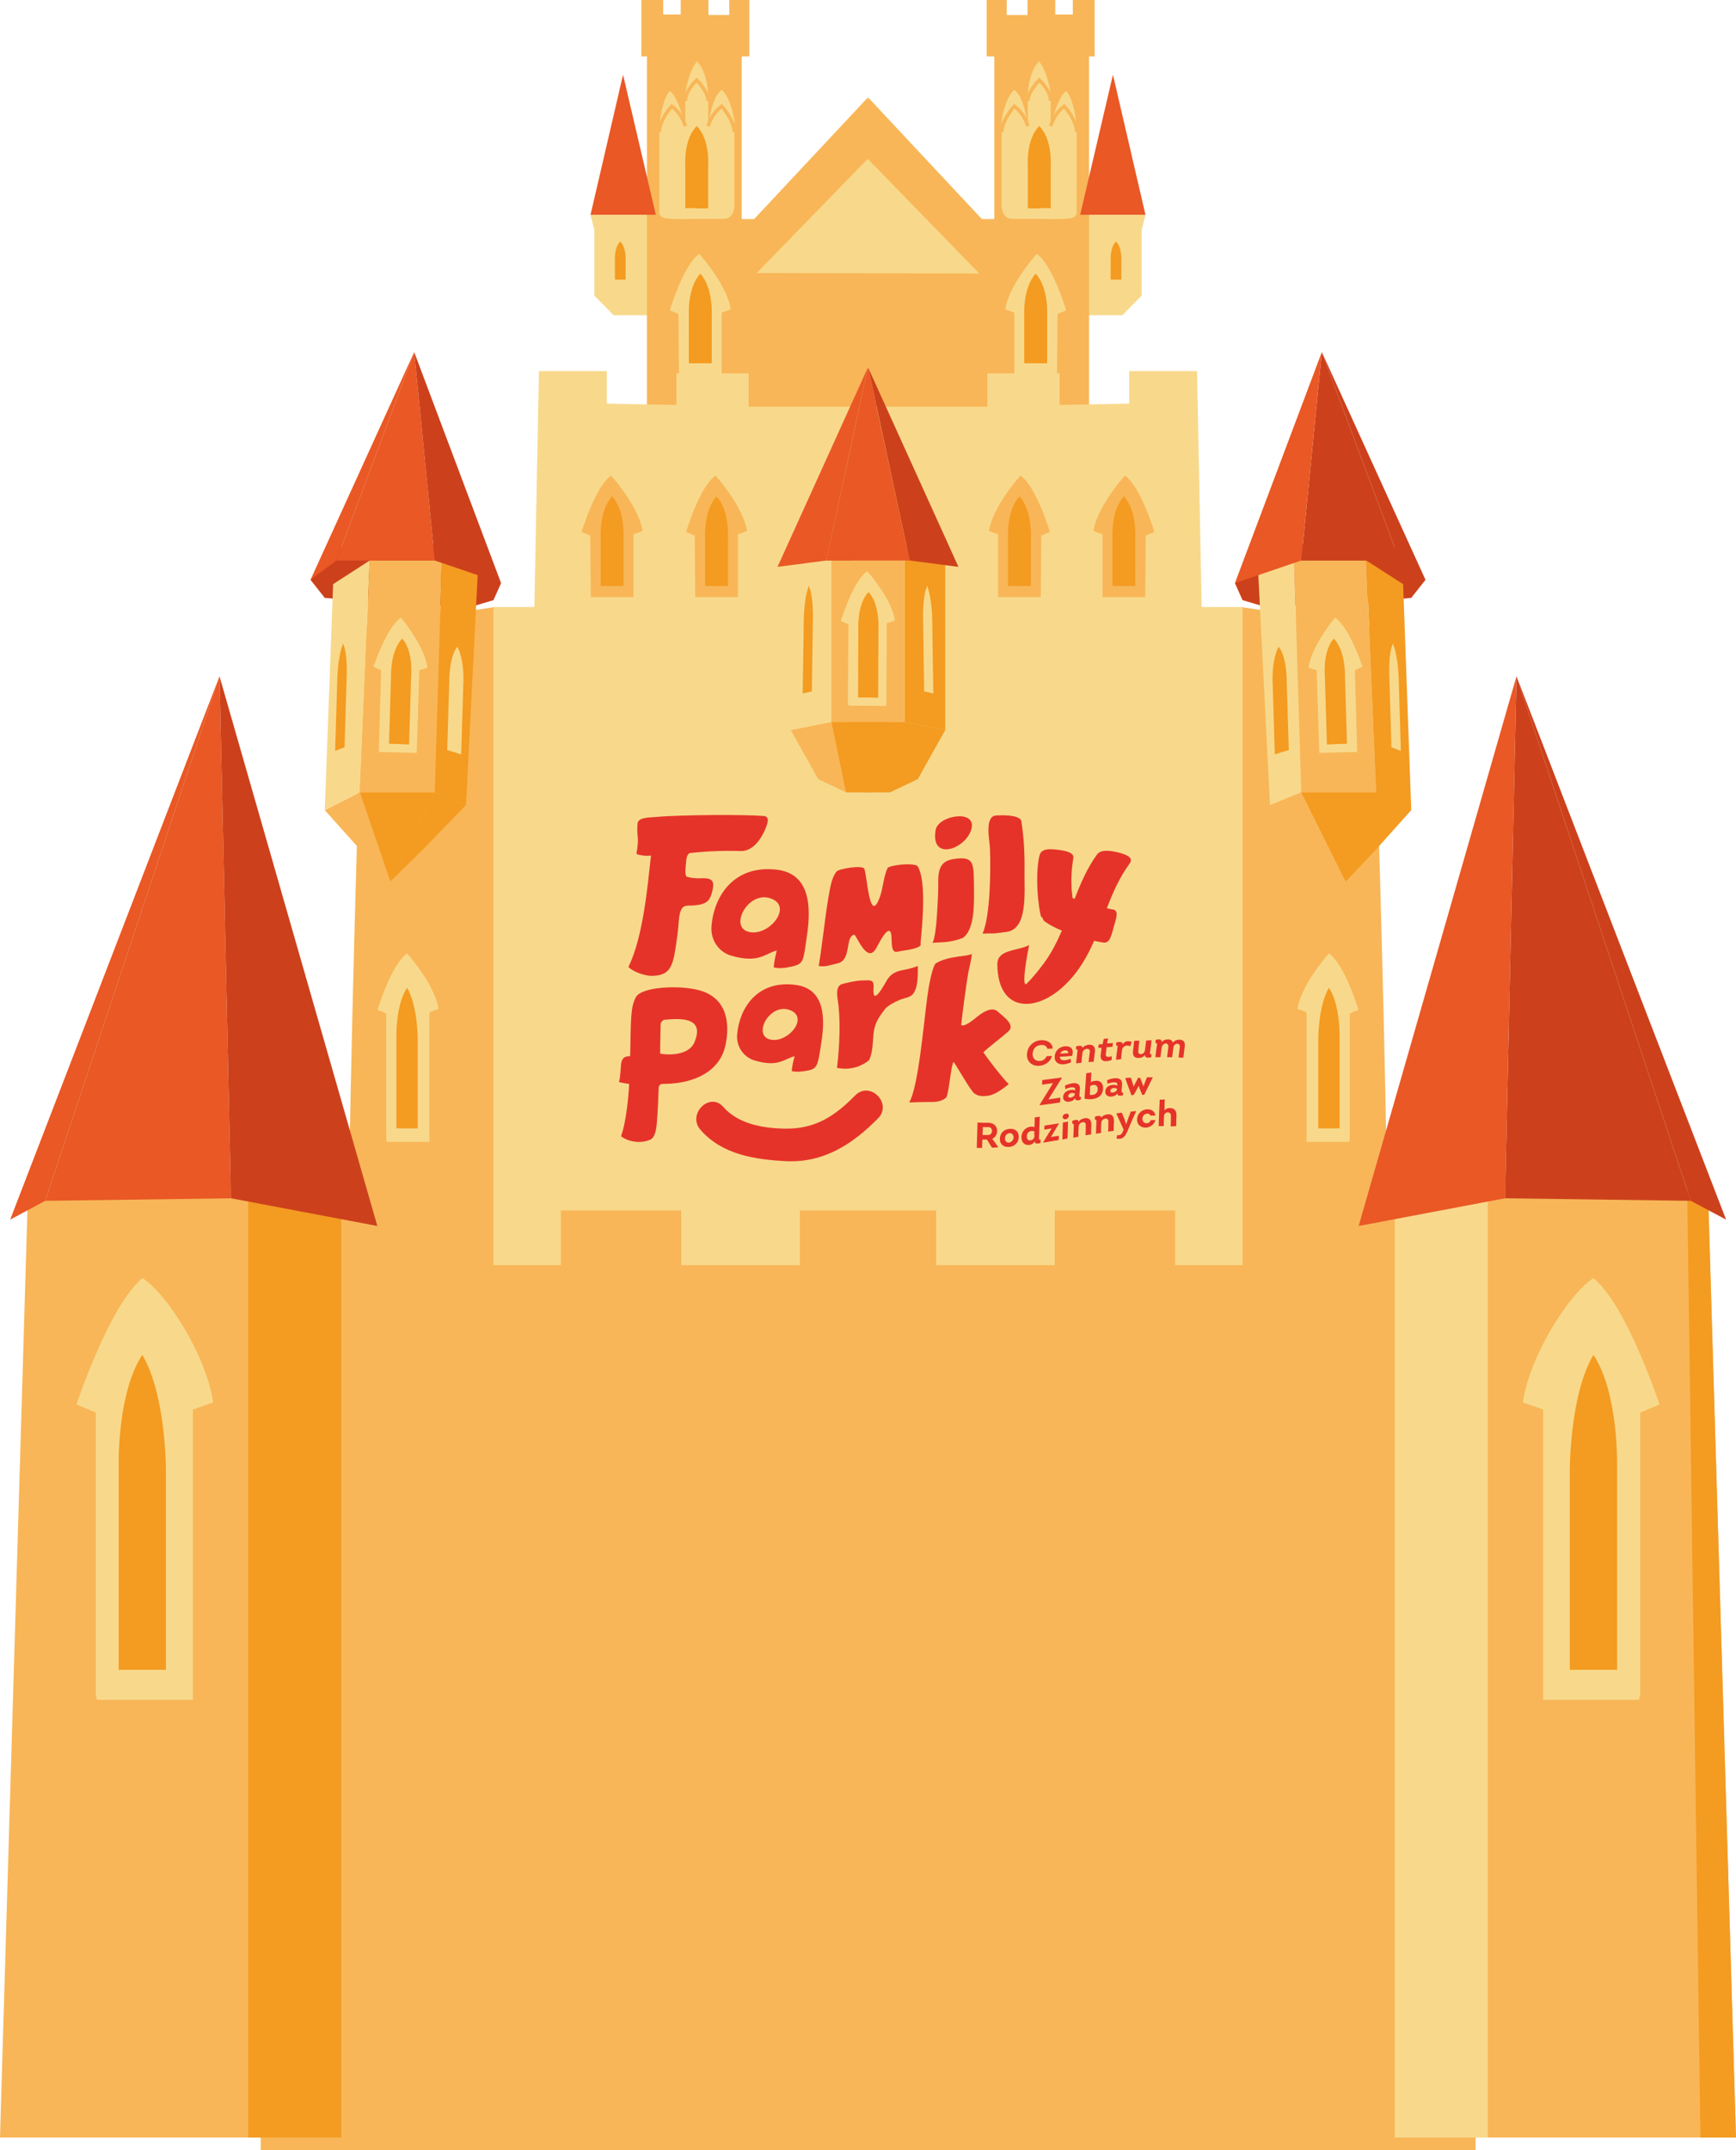 <svg xmlns="http://www.w3.org/2000/svg" id="Warstwa_1" x="0" y="0" viewBox="0 0 683.2 845.9" xml:space="preserve"><path fill="#f8b658" d="M294.9 88.2l46.6-49.8 4.1 138h-54.5z"></path><path fill="#f8b658" d="M388.3 88.2l-46.6-49.8-32.8 136.7 83.2 1.3z"></path><path fill="#f8d98b" d="M489 238.8H341.7L337.4 518l160.5-.1-2.7-270.7z"></path><path fill="#f8b658" d="M683.2 840.9l-10.9-368.5-123.4-12.3v380.8zM0 840.9l10.9-368.5 123.4-12.3v380.8z"></path><path fill="#f8b658" d="M102.6 564.5h478.1V846H102.6z"></path><path fill="#f8d98b" d="M256.8 124h-15.3l-7.6-7.7V90.4l-1.5-5.9h25.7z"></path><path fill="#f8b658" d="M254.6 163V20h37.3v66.2h5.9v83.2z"></path><path fill="#f8d98b" d="M210.2 243.3l1.9-97.3h26.7v12.8l27.4.5v-12.4h28.4V160h46.9v89.7z"></path><path fill="#f8d98b" d="M194.2 238.8h147.3v279.1H185.3l2.7-270.7zM274.2 86.1h10.9s3.9.1 3.9-5.6V47.3s-1.5-9.4-5-11.9c-4 2.6-5.3 14.2-5.3 14.2V37.2s-.3-9.4-4.5-13c-3.8 5.1-4.5 13-4.5 13v12.3s-2.7-11.4-6.1-13.7c-2.7 2.8-4.3 12.3-4.1 14.9v32.4s-.7 2.5 3.4 2.9c4.2.4 11.3.1 11.3.1z"></path><path d="M137.9 486.3c-2-4 3-168.9 3-168.9v-70.6l53.3-7.9v282l-56.3-34.6z" fill="#f8b658"></path><path fill="#cc411c" d="M122.2 228.1l5.6 7.1 21.7 2 35.6 1.6 9.1-2.7 3-6.7-38.5-22.2-28.6 9.5z"></path><path fill="#e95825" d="M4 479.8l13.8-7.4L86.4 266z"></path><path d="M37.7 666.4V555.7l-7.6-3.2s13-39.2 26-49.7c9.3 5.9 25 30.1 27.8 48.9l-8 2.8v114.2H38.1l-.4-2.3z" fill="#f8d98b"></path><path d="M65.4 656.9H46.7v-80.6S46.1 548 56 533c9.3 15.6 9.3 45.1 9.3 45.1v78.8z" fill="#f49b21"></path><path fill="#f8b658" d="M124.4 476.2h47.4v21.5h48.9v-21.5h47.4v21.5h46.7v-21.5h26.8l11.8 111.1h-232V476.2z"></path><path fill="#f49b21" d="M166.8 333.8l16.6-17.1-12.3-5-17.5 35.1z"></path><path fill="#f49b21" d="M141.6 311.7l12 35.1 17.5-35.1z"></path><path fill="#f8b658" d="M141.6 334.1l12 12.7-12-35.1-13.8 7z"></path><path fill="#f8d98b" d="M131.1 229.8l-3.3 88.9 13.8-7 3.9-91.2z"></path><path fill="#f8b658" d="M171.1 311.7l2.8-91.2h-28.4l-3.9 91.2z"></path><path fill="#f49b21" d="M183.4 316.7l4.6-90.6-14.1-5.6-2.8 91.2z"></path><path fill="#e95825" d="M122.2 228.1l10.2-7.6 30.6-82z"></path><path fill="#e95825" d="M171.1 220.5l-8.1-82-30.6 82z"></path><path fill="#cc411c" d="M197.2 229.4L163 138.5l8.1 82z"></path><path fill="#f8b658" d="M311.2 287.2l16-3.2 5.7 27.7-10.9-5.2z"></path><path fill="#f49b21" d="M348 284l-4.7 27.7h-10.4l-5.7-27.7z"></path><path fill="#f8d98b" d="M311.2 287.2v-66.7l16-5.2V284z"></path><path fill="#f8b658" d="M327.2 215.3h20.7V284h-20.7z"></path><path fill="#e95825" d="M306 223l19.2-2.5 16.3-75.8z"></path><path fill="#f8b658" d="M252.4 0v22.2h42.5V0H287v5.9h-8.2V0h-10.9v5.7H261V0z"></path><path fill="#e95825" d="M245.2 29.4l-12.8 55.1h25.7z"></path><path d="M152 448.1v-49.4l-3.4-1.4s5.3-17.9 11.6-22.2c2.7 3 11.1 13.4 12.4 21.8l-3.6 1.3v51h-16.8l-.2-1.1z" fill="#f8d98b"></path><path d="M164.3 443.9H156v-36s-.3-12.6 4.2-19.3c4.2 7 4.2 20.1 4.2 20.1v35.2z" fill="#f49b21"></path><path d="M149.1 294.8l.9-31.1-3-1.4s5.1-15.7 10.8-19.3c2.3 2.8 9.5 12.2 10.4 19.7l-3.2 1-1 32.5-14.9-.4v-1z" fill="#f8d98b"></path><path d="M232.3 210.7l-3.4-1.4s5.3-17.9 11.6-22.2c2.7 3 11.1 13.4 12.4 21.8l-3.6 1.3v24.7h-16.8l-.2-24.2zM273.4 210.7l-3.4-1.4s5.3-17.9 11.6-22.2c2.7 3 11.1 13.4 12.4 21.8l-3.6 1.3v24.7h-16.8l-.2-24.2z" fill="#f8b658"></path><path d="M267 123.5l-3.4-1.4s5.3-17.9 11.6-22.2c2.7 3 11.1 13.4 12.4 21.8L284 123v24.7h-16.8l-.2-24.2z" fill="#f8d98b"></path><path d="M157.1 292.7l-4-.1.8-26.8s-.3-9.8 4.4-14.6c4.5 5.1 3.5 14.9 3.5 14.9l-.8 26.8-3.9-.2zM240.9 230.5h-4.5v-18.6s-.7-11.1 4.5-16.6c5.2 5.5 4.5 16.6 4.5 16.6v18.6h-4.5zM282 230.5h-4.5v-18.6s-.7-11.1 4.5-16.6c5.2 5.5 4.5 16.6 4.5 16.6v18.6H282zM275.6 142.9h-4.5v-18.6s-.7-11.1 4.5-16.6c5.2 5.5 4.5 16.6 4.5 16.6v18.6h-4.5zM274.2 81.9h-4.5v-17s-.7-10.2 4.5-15.3c5.2 5.1 4.5 15.3 4.5 15.3V82h-4.5zM244 110h-2v-7.9s-.3-4.7 2.1-7.1c2.4 2.4 2.1 7.1 2.1 7.1v7.9H244z" fill="#f49b21"></path><path d="M178.8 295.9l-2.8-.8.8-26.8s-.1-10 3.2-13.9c3.1 5.9 2.3 15.6 2.3 15.6l-.8 26.8-2.7-.9z" fill="#f8d98b"></path><path d="M133.7 294.7l1.9-.7.8-26.8s.6-9.9-1.4-14c-2.3 5.7-2.3 15.4-2.3 15.4l-.8 26.8 1.8-.7zM319.5 272l.4-27.5s.4-9.9-1.6-14c-2.2 5.8-2 15.5-2 15.5l-.4 26.8 3.6-.8z" fill="#f49b21"></path><path d="M289 51.9c-.4-5.3-5-10.1-5-10.1s-3.9 2.7-5.3 7.8M259.4 51.9c.4-5.3 5-10.1 5-10.1s3.9 2.7 5.3 7.8M278.7 39.7c0-3.7-4.5-8.2-4.5-8.2s-4.5 4.1-4.5 8.2" fill="none" stroke="#f8b658" stroke-width="1.4" stroke-miterlimit="10"></path><path fill="#e95825" d="M325.2 220.5l16.4-75.8 16.3 75.8z"></path><path fill="#f8d98b" d="M426.4 124h15.3l7.6-7.7V90.4l1.5-5.9h-25.7z"></path><path fill="#f8b658" d="M428.6 163V20h-37.3v66.2h-5.9v83.2z"></path><path fill="#f8d98b" d="M473 243.3l-1.9-97.3h-26.7v12.8l-27.4.5v-12.4h-28.4V160h-46.9v89.7zM409 86.1h-10.9s-3.9.1-3.9-5.6V47.3s1.5-9.4 5-11.9c4 2.6 5.3 14.2 5.3 14.2V37.2s.3-9.4 4.5-13c3.8 5.1 4.5 13 4.5 13v12.3s2.7-11.4 6.1-13.7c2.7 2.8 4.3 12.3 4.1 14.9v32.4s.7 2.5-3.4 2.9c-4.2.4-11.3.1-11.3.1z"></path><path d="M545.3 486.3c2-4-3-168.9-3-168.9v-70.6l-53.3-7.9v282l56.3-34.6z" fill="#f8b658"></path><path fill="#cc411c" d="M561 228.1l-5.6 7.1-21.7 2-35.5 1.6-9.2-2.7-3-6.7 38.5-22.2 28.6 9.5z"></path><path d="M645.5 666.4V555.7l7.6-3.2s-13-39.2-26-49.7c-9.3 5.9-25 30.1-27.8 48.9l8 2.8v114.2H645l.5-2.3z" fill="#f8d98b"></path><path d="M617.8 656.9h18.6v-80.6s.6-28.3-9.3-43.3c-9.3 15.6-9.3 45.1-9.3 45.1v78.8z" fill="#f49b21"></path><path fill="#f8b658" d="M558.8 476.2h-47.4v21.5h-48.9v-21.5h-47.4v21.5h-46.7v-21.5h-26.8v115.5h220.2V476.2zM516.4 333.8l-16.6-17.1 12.3-5 17.5 35.1z"></path><path fill="#f49b21" d="M541.6 311.7l-12 35.1-17.5-35.1zM541.6 334.1l-12 12.7 12-35.1 13.8 7zM552.2 229.8l3.2 88.9-13.8-7-3.9-91.2z"></path><path fill="#f8b658" d="M512.1 311.7l-2.8-91.2h28.4l3.9 91.2z"></path><path fill="#f8d98b" d="M499.8 316.7l-4.6-90.6 14.1-5.6 2.8 91.2z"></path><path fill="#cc411c" d="M561 228.1l-10.2-7.6-30.6-82z"></path><path fill="#cc411c" d="M512.1 220.5l8.1-82 30.6 82z"></path><path fill="#e95825" d="M486 229.4l34.2-90.9-8.1 82z"></path><path fill="#f49b21" d="M372 287.2l-16-3.2-5.7 27.7 10.9-5.2zM335.2 284l4.7 27.7h10.4L356 284z"></path><path fill="#f49b21" d="M372 287.2v-66.7l-16-5.2V284z"></path><path fill="#f8b658" d="M335.2 215.3h20.7V284h-20.7z"></path><path fill="#cc411c" d="M377.2 223l-19.2-2.5-16.3-75.8z"></path><path fill="#f8b658" d="M430.8 0v22.2h-42.5V0h7.9v5.9h8.2V0h10.9v5.7h6.9V0z"></path><path fill="#e95825" d="M438 29.4l12.8 55.1h-25.7z"></path><path d="M531.2 448.1v-49.4l3.4-1.4s-5.3-17.9-11.6-22.2c-2.7 3-11.1 13.4-12.4 21.8l3.6 1.3v51H531l.2-1.1z" fill="#f8d98b"></path><path d="M518.9 443.9h8.3v-36s.3-12.6-4.2-19.3c-4.2 7-4.2 20.1-4.2 20.1v35.2z" fill="#f49b21"></path><path d="M534.1 294.8l-.9-31.1 3-1.4s-5.1-15.7-10.8-19.3c-2.3 2.8-9.5 12.2-10.4 19.7l3.2 1 1 32.5 14.9-.4v-1z" fill="#f8d98b"></path><path d="M450.9 210.7l3.4-1.4s-5.3-17.9-11.6-22.2c-2.7 3-11.1 13.4-12.4 21.8l3.6 1.3v24.7h16.8l.2-24.2zM409.8 210.7l3.4-1.4s-5.3-17.9-11.6-22.2c-2.7 3-11.1 13.4-12.4 21.8l3.6 1.3v24.7h16.8l.2-24.2z" fill="#f8b658"></path><path d="M416.2 123.5l3.4-1.4s-5.3-17.9-11.6-22.2c-2.7 3-11.1 13.4-12.4 21.8l3.6 1.3v24.7H416l.2-24.2z" fill="#f8d98b"></path><path d="M526.1 292.7l4-.1-.8-26.8s.3-9.8-4.4-14.6c-4.5 5.1-3.5 14.9-3.5 14.9l.8 26.8 3.9-.2zM442.3 230.5h4.5v-18.6s.7-11.1-4.5-16.6c-5.2 5.5-4.5 16.6-4.5 16.6v18.6h4.5zM401.2 230.5h4.5v-18.6s.7-11.1-4.5-16.6c-5.2 5.5-4.5 16.6-4.5 16.6v18.6h4.5zM407.6 142.9h4.5v-18.6s.7-11.1-4.5-16.6c-5.2 5.5-4.5 16.6-4.5 16.6v18.6h4.5zM409 81.9h4.5v-17s.7-10.2-4.5-15.3c-5.2 5.1-4.5 15.3-4.5 15.3V82h4.5zM439.2 110h2.1v-7.9s.3-4.7-2.1-7.1c-2.4 2.4-2.1 7.1-2.1 7.1v7.9h2.1zM504.4 295.9l2.8-.8-.8-26.8s.1-10-3.2-13.9c-3.1 5.9-2.3 15.6-2.3 15.6l.8 26.8 2.7-.9z" fill="#f49b21"></path><path d="M549.5 294.7l-1.9-.7-.8-26.8s-.6-9.9 1.4-14c2.3 5.7 2.3 15.4 2.3 15.4l.8 26.8-1.8-.7zM363.7 272l-.4-27.5s-.4-9.9 1.6-14c2.2 5.8 2 15.5 2 15.5l.4 26.8-3.6-.8z" fill="#f8d98b"></path><path d="M394.2 51.9c.4-5.3 5-10.1 5-10.1s3.9 2.7 5.3 7.8M423.8 51.9c-.4-5.3-5-10.1-5-10.1s-3.9 2.7-5.3 7.8M404.5 39.7c0-3.7 4.5-8.2 4.5-8.2s4.5 4.1 4.5 8.2" fill="none" stroke="#f8b658" stroke-width="1.4" stroke-miterlimit="10"></path><path fill="#e95825" d="M358 220.5l-16.4-75.8-16.3 75.8z"></path><path d="M333.7 276.7l.2-31.1-3-1.3s4.8-15.8 10.4-19.6c2.4 2.7 9.8 11.9 10.9 19.4l-3.2 1.1-.2 32.5-14.9-.1-.2-.9z" fill="#f8d98b"></path><path d="M341.7 274.4h-4l.1-26.8s-.6-9.8 4-14.7c4.6 4.9 3.9 14.8 3.9 14.8l-.1 26.8-3.9-.1z" fill="#f49b21"></path><path d="M439.4 335.2c-2.9-.6-6.2-1.1-7.7 1-3.8 5.2-6.4 11.3-8.8 17.4-.3-.1-.5-.2-.8-.3-.7-5.2-.6-10.2.3-15.7.4-2.2-2.9-2.9-6.1-3.3-3.2-.4-6.3-.5-7.1 1.9-1.5 5.1-1.3 16.2.3 23.7.1.6.4.9.8 1.2.1.6.4 1.1 1 1.5 1.5 1.1 3.9 2.4 6.6 3.5-2 4.6-4.2 9-7.2 13-1.8 2.4-4.5 5.8-6.7 7.9-1.5 1.4-1-5.2 1-15.2-4.6 2.4-12.6 1.6-12.5 7.6.2 18.9 15.1 19.2 26.6 8.1 5.4-5.2 8.8-11.2 11.5-17.4 1.2.3 2.5.5 3.6.7 2.6.4 3.2-2.9 4.1-6.1 1-3.4 2.1-6.6-.3-6.9-.8-.1-1.6-.3-2.4-.5 2.3-6 4.9-12 8.9-17.5 2.1-2.7-2.1-3.9-5.1-4.6zM305.4 342.1c-16.6-1.8-24.5 10.4-25.4 22.4-.4 5.3 2.9 10.1 7.9 11.5 10.6 3 12.9-.7 17.8-2.1-.3 1.4-1.1 4.3-1.2 6.7 2.4.5 4.6.2 6.8-.3 5.3-1.1 4.8-2.3 6.3-12.4 1.6-11 1.4-24.4-12.2-25.8zm-9.4 24.7c-10-.6-2-16.6 7.2-13.4 8.7 2.9.4 13.9-7.2 13.4zM312.7 387.4c-14.6-1.7-21.7 9-22.6 19.6-.4 4.6 2.5 8.9 6.9 10.2 9.3 2.7 11.3-.5 15.7-1.7-.3 1.3-1 3.8-1.1 5.9 2.1.4 4 .2 6-.2 4.1-.7 4.3-2 5.6-10.9 1.6-9.8 1.5-21.6-10.5-22.9zm-8.5 21.7c-8.8-.6-1.7-14.7 6.5-11.8 7.6 2.7.2 12.2-6.5 11.8zM336.2 367.7c1 .4 5 11.6 8.6 5.4.6-1 3.9-8.1 5.5-6.7 1.3 1.3-.5 8.7 2.8 8 2.4-.5 7.7-.9 9.2-2.5v-1.2c.6-6.2 2.5-24.6-1.3-30.1-2.6-1.3-10.9-.2-11.7.9-1.5 3.1-1.8 7.8-2.9 11-4.3 12.4-5.1-8.6-6.3-10.8-.8-1.4-9.8 0-10.8 1.1-2.2 2.5-2.7 7.3-3.3 10.4-1.3 7.5-2.3 17.9-3.8 26.8 2.4.4 3.2 0 7.4-1 5.7-1.3 2.8-10.5 6.6-11.3zM375.6 337.9c-7.7 1-6.1 7.3-6.4 13.5-.2 3.1-.5 16.3-2.2 19.5 4-.3 6.8 0 11.9-1.9 5-3.4 4.4-14.8 4.4-20.3-.1-9.2.1-11.9-7.7-10.8z" fill="#e5332a"></path><path d="M386.7 367.3c5.1-.3 2.3.3 9.5-.7 8.4-1.2 6.9-15.6 7-23.6.1-6.8-.2-13.5-1.3-20.2-1.1-2.4-7.9-2.1-9.9-2-4.7.4-2.5 9.9-2.4 13 .3 8.7.2 26.2-2.9 33.5zM361.2 380c-5.1 2.2-8.6.9-11.7 4.9-.9 1.2-6.4 12.3-5.7 3.5.2-3.3-1.5-2.7-4-2.7-2.8 0-6 .8-8.7 1.5-1.5.8-2 2.3-1.4 6.3 1.2 7.5.7 18.4-.3 26.6 5.8 1.2 10.3-1.1 12.6-3 1.4-2.7 1.5-6.9 1.7-9.6.4-5.4 2.4-7.5 4.7-10.7 1.2-1.2 3.1-2.4 5.8-3.5 3.4-1.3 5.3-.7 6.5-5.4.6-3.1.5-4.9.5-7.9zM387 414c1.6-1.7 7.7-6.3 9.8-8.2 3-2.6-1.9-5.8-4.2-7.9-2.2-2-5.8.3-7.8 1.9-2 1.6-5.1 4.2-6.5 3.5 0-1.2 2-16.7 2.9-21.3.7-3.1 1.1-4.9 1.3-6.7-1.4.5-2.2.6-5.3 1-3.5.5-6.6 1.2-9.1 2.8-1.6 2.6-2.8 10.2-3.2 13.4-1.4 10.3-3.5 35.3-7.1 41.2 2.2-.1 6.3-.2 9.2-.2 1.9 0 4.2-.5 5.4-1.8 1-1.1 1.9-13.3 2.9-13.9 1.3 1.6 6.3 10.7 8 12.2 1.5 1.3 3.4 1.3 5.2 1.1 3.1-.3 6-2.7 8.5-4.6-3-3-8.5-10.3-10-12.5zM256.2 336.6c0 .3 0 .5-.1.8-1.2 10.8-3 31.4-8.8 43 2.1 2.1 6.9 3.6 9.4 3.5 7.9-.2 8.3-4.5 9.9-16.1.7-5 .3-9.2 2.3-11 .8-.7 2.5-.5 4-.6 5.6-.4 6.5-2.1 7.4-5.5.9-3.7.5-5.4-4.2-5.2-2 .1-4 0-6-.7-.6-.9-.3-3.6-.1-5.5.1-1.6.3-3 1.4-3.7 4.3-.5 12.3-1.1 20-.8 5.4.2 8.5-5.8 9.5-8 1.1-2.5 2.4-5.6-.4-5.8-7.3-.6-32.8-.5-42.4.4-3.3.2-7 .3-7.2 2.6-.4 6 .6 3.9-.1 9.9-.1.5-.4 1.5-.2 2.1 1.7.6 3.7.8 5.6.6zM275.3 389.6c-8-2.2-22.7-1.4-25 2.6-2.2 3.9-2 8.9-2.3 23.3-1.2 0-3.3 0-3.6 3.3-.2 2.1-.2 4.6-.8 6.9.7.1 2.5.6 4 .7-.1 3.1-1 14.7-3.2 20.6 3.6 2.7 8.6 2.7 11.6 1.3 1.4-.7 2.2-2.7 2.5-6.7.4-4.8.6-9.7.7-13.2 0-.8.1-1.2.5-1.6.6-.5 1.2-.4 1.9-.4 12.5-.2 21.8-5.4 23.9-15.2 1.7-7.8 1.1-18.5-10.2-21.6zm-15.5 24.9c0-2.9.1-8.5.2-11.6 0-.7.5-1.1.7-1.3.6-.6 1-.4 1.7-.5 9.1-.9 14.1 1 11 8.7-2 5.3-9.9 5.4-13.6 4.7zM275.7 444.5c8.4 9.7 21.5 11.7 33.7 12.3 14.8.7 26.2-6.7 36.2-16.9 5.7-5.8-3.2-14.8-9-9-8 8.1-15.6 13.2-27.3 13.1-8.8-.1-18.7-1.7-24.7-8.6-5.4-6-14.3 3-8.9 9.1z" fill="#e5332a"></path><g fill="#e5332a"><path d="M410 409.2c2 0 4.1.9 4.3 3.3-.9 0-1.3.1-2.1.1-.3-1.1-1.2-1.6-2.4-1.5-1.8 0-3.2 1.3-3.4 3.2-.2 1.7.8 3.1 2.6 3.1 1.3 0 2.4-.7 2.9-1.9.8 0 1.3-.1 2.1-.1-.7 2.6-3.1 3.8-5.2 3.9-2.7.1-5-1.7-4.6-5 .4-3.3 3.2-5.1 5.8-5.1zM421.9 415.4c-1.9.2-2.9.2-4.8.3 0 1.1.7 1.4 1.7 1.4.3 0 .6 0 .9-.1.6-.1 1.3-.3 1.7-.5 0 .6 0 .8.1 1.4-.9.4-1.9.7-2.8.8-2.4.2-3.9-1.1-3.6-3.4.3-2.3 2.2-3.6 4.1-3.7 2.6-.1 3.5 1.5 2.7 3.8zm-4.6-.9c1.2-.1 1.9-.1 3.1-.2.1-.9-.6-1.1-1.3-1.1-.8.1-1.6.5-1.8 1.3zM428.4 417.8c.2-1.6.3-2.3.5-3.9.2-.9-.4-1.4-1.2-1.3-.8.1-1.6.7-1.7 1.6-.2 1.5-.3 2.3-.4 3.9-.8.1-1.2.1-2.1.2.2-1.9.3-2.8.5-4.7.1-.7.1-.9-.6-.8.1-.5.1-.7.1-1.2 1-.2 2.6-.5 2.5.7.5-.8 1.6-1.2 2.4-1.3 2-.2 2.7 1.1 2.5 2.8-.2 1.6-.3 2.3-.5 3.9-.8 0-1.2.1-2 .1zM435.7 410.5c.9-.1 1.4-.1 2.3-.2-.1.6-.1.9-.2 1.5-.9.1-1.4.1-2.3.2-.1 1-.2 1.6-.3 2.6-.2 1.4 1.1 1.4 2.3.9v1.5c-2.5.9-4.7.7-4.3-2.1.1-1.1.2-1.6.3-2.7h-1.3c.1-.5.1-.8.2-1.3.6-.1.9-.1 1.5-.1.2-.8.3-1.3.5-2.1.7-.1 1-.1 1.7-.2-.2.7-.3 1.1-.4 2zM443.9 409.6c.5 0 1.1.1 1.5.3-.3.7-.4 1-.6 1.7-.4-.2-.8-.3-1.3-.3-.9.1-1.7.7-1.9 1.7-.2 1.5-.3 2.2-.4 3.7-.8.1-1.2.1-2 .2.2-1.9.3-2.9.6-4.8.1-.6 0-.9-.6-.8.1-.5.1-.7.1-1.2 1.1-.3 2.6-.4 2.6.8.3-.8 1.1-1.3 2-1.3zM453.2 409.2c-.2 1.9-.3 2.8-.6 4.7-.1.6-.1.9.6.8-.1.5-.1.7-.1 1.2-1 .3-2.6.4-2.5-.9-.5.8-1.5 1.2-2.4 1.2-2 .1-2.5-1.1-2.3-2.8.2-1.6.3-2.3.4-3.9.8-.1 1.2-.1 2.1-.1-.2 1.6-.3 2.3-.4 3.9-.2 1 .3 1.4 1 1.4.8 0 1.5-.7 1.6-1.6.2-1.5.3-2.3.5-3.8.9 0 1.3 0 2.1-.1zM463.8 416c.2-1.6.3-2.4.5-3.9.2-.9-.3-1.5-1-1.5s-1.3.5-1.5 1.4c-.2 1.6-.3 2.4-.5 3.9h-2c.2-1.6.3-2.4.5-3.9.1-.9-.3-1.5-1-1.5s-1.4.6-1.6 1.5c-.2 1.6-.3 2.3-.5 3.9h-2c.2-1.9.3-2.8.6-4.7.1-.7.1-.9-.6-.9.1-.5.1-.7.1-1.2.9-.3 2.6-.5 2.4.9.5-.8 1.5-1.1 2.4-1.1 1.2 0 1.7.4 2 1.3.5-.8 1.6-1.2 2.6-1.2 2 .1 2.3 1.5 2 3.1l-.5 4c-.7 0-1.1 0-1.9-.1z"></path></g><g fill="#e5332a"><path d="M417.8 424.2c-2.1 3.3-3.1 5-5.2 8.3 1.9-.3 2.8-.4 4.7-.7 0 .8-.1 1.1-.1 1.9-3.2.5-4.8.7-8 1.1v-.3c2.1-3.3 3.1-5 5.2-8.4-1.7.2-2.6.4-4.3.6 0-.7.1-1.1.1-1.8 3-.4 4.5-.6 7.6-1v.3zM420.8 433.4c-1.3.2-2.5-.5-2.4-1.8 0-1.6 1.3-2.6 2.9-2.8.6-.1 1.3-.1 1.8.2v-.5c.1-.8-1-.8-1.7-.7-.7.1-1.4.3-2.1.7-.1-.5-.1-.8-.2-1.4.8-.4 1.7-.7 2.7-.9 1.8-.3 3.3.1 3.2 2.1-.1 1-.1 1.5-.2 2.4 0 .6-.1.9.6.8 0 .4 0 .7-.1 1.1-1.1.4-2.3.5-2.2-.7-.3.9-1.4 1.4-2.3 1.5zm2.2-3.2c-.4-.2-.9-.3-1.4-.2-.6.1-1.2.6-1.2 1.2 0 .5.5.7.9.6.7-.1 1.5-.5 1.7-1.3v-.3zM427.5 422.2c.8-.1 1.2-.2 2-.3-.1 1.5-.1 2.3-.2 3.8.6-.3 1.1-.5 1.7-.5 2-.3 3.3 1 3.1 3.2-.2 2.7-2.1 3.7-4.3 4-1 .1-2 0-3-.2.3-4.1.4-6.1.7-10zm1.4 8.5c.4.1.8.1 1.2 0 1-.1 1.8-.8 1.9-2.1.1-1.2-.6-1.9-1.6-1.8-.4 0-.9.2-1.4.5 0 1.3 0 2-.1 3.4zM437.4 431.4c-1.3.1-2.5-.6-2.4-1.9 0-1.7 1.3-2.6 2.9-2.7.6-.1 1.3 0 1.8.3v-.5c.1-.8-1-.9-1.7-.8-.7.1-1.4.2-2.1.6-.1-.6-.1-.8-.2-1.4.8-.4 1.7-.7 2.7-.8 1.8-.2 3.3.3 3.2 2.3-.1 1-.1 1.5-.2 2.5 0 .6-.1.9.6.8 0 .4 0 .7-.1 1.1-1.1.3-2.2.3-2.2-.9-.2.9-1.4 1.3-2.3 1.4zm2.2-3.1c-.4-.2-.9-.3-1.4-.3-.6.1-1.2.5-1.2 1.2 0 .5.5.7.9.6.7-.1 1.5-.4 1.7-1.2v-.3zM445.3 430.9c-1-2.6-1.5-4-2.4-6.6v-.2c.9-.1 1.3-.1 2.2-.1.2.8.4 1.2.6 2 .2.6.3.9.4 1.5.7-1.4 1.1-2.1 1.8-3.5h.8c.5 1.4.8 2 1.3 3.4.2-.6.4-.9.6-1.6.3-.8.5-1.2.8-2h2.2v.2c-1.3 2.7-2 4-3.3 6.7h-.8c-.3-.7-.4-1-.7-1.7-.3-.7-.4-1.1-.7-1.8-.4.8-.6 1.1-1 1.9-.4.7-.5 1-.9 1.6-.3.1-.5.1-.9.2z"></path></g><g fill="#e5332a"><path d="M392.7 451.1v.3c-.9 0-1.4.1-2.3.1-.8-1.3-1.2-1.9-2-3.2h-1.8c0 1.3-.1 2-.1 3.3h-2.1c.1-4 .2-6 .3-10 1.4.1 2.8.1 4.3.1 2.3 0 3.5 1.6 3.4 3.3 0 1.3-.7 2.4-1.9 3 .9 1.2 1.4 1.8 2.2 3.1zm-3.8-4.6c.9 0 1.5-.7 1.5-1.6 0-.8-.5-1.5-1.4-1.5h-2.2c0 1.2-.1 1.8-.1 3.1h2.2zM397.1 451.2c-1.9.2-3.7-.9-3.6-3.3.1-2.4 1.9-3.7 3.8-3.8 1.9-.2 3.7.8 3.6 3.2 0 2.4-1.9 3.8-3.8 3.9zm0-1.7c.8-.1 1.7-.8 1.8-2 0-1.2-.8-1.8-1.6-1.7-.9.1-1.7.7-1.8 2 0 1.2.8 1.8 1.6 1.7zM407.3 448.8c-.4.9-1.2 1.5-2.2 1.6-2.1.3-3.2-1.3-3.1-3.2.1-2.7 2.7-4.6 5.1-3.8.1-1.5.1-2.3.1-3.8.8-.1 1.2-.2 2-.3-.1 3.2-.2 4.8-.3 8.1 0 .7-.1 1 .6.9v1.3c-1 .4-2.3.5-2.3-.6.1-.1.1-.1.1-.2zm-.2-3.7c-1.4-.6-3 .2-3 1.9 0 1 .4 1.8 1.5 1.6.9-.1 1.5-.9 1.5-1.7-.1-.8-.1-1.1 0-1.8zM416.8 441.9c-1.3 2.2-1.9 3.2-3.2 5.4 1.2-.2 1.8-.3 3.1-.5 0 .7 0 1-.1 1.7l-6 1v-.2c1.3-2.2 2-3.3 3.3-5.4-1.2.2-1.7.3-2.9.5 0-.7 0-1 .1-1.6 2.3-.4 3.5-.5 5.8-.9-.1-.1-.1-.1-.1 0zM419.5 438.1c.6-.1 1.2.2 1.1.9 0 .7-.6 1.2-1.2 1.3-.6.1-1.2-.2-1.2-.9s.7-1.2 1.3-1.3zm.6 9.8c-.8.1-1.2.2-2 .4.1-2.7.1-4 .2-6.7.8-.1 1.2-.2 2-.4 0 2.6-.1 4-.2 6.7zM427.2 446.6c.1-1.6.1-2.4.1-3.9.1-.9-.5-1.4-1.3-1.2-.8.1-1.5.8-1.5 1.8-.1 1.6-.1 2.3-.1 3.9-.8.1-1.2.2-2 .4.1-1.9.1-2.8.2-4.7 0-.7 0-.9-.6-.8v-1.2c.9-.3 2.6-.8 2.5.5.4-.9 1.5-1.3 2.3-1.5 2-.3 2.7.9 2.7 2.5-.1 1.6-.1 2.4-.1 3.9-1 .1-1.4.2-2.2.3zM436.1 445.2c.1-1.6.1-2.4.1-3.9.1-.9-.5-1.4-1.3-1.2-.8.1-1.5.8-1.5 1.7-.1 1.6-.1 2.3-.1 3.9-.8.1-1.2.2-2 .3.1-1.9.1-2.8.2-4.7 0-.7 0-.9-.6-.8v-1.2c.9-.3 2.6-.7 2.5.5.4-.9 1.5-1.3 2.3-1.4 2-.3 2.7.9 2.7 2.6-.1 1.6-.1 2.4-.1 3.9-.9.1-1.4.1-2.2.3zM443.8 444.8c-1 2.3-1.9 3.6-4.4 3.1.1-.6.2-.8.3-1.4 1.1.3 1.7-.2 2.2-1.4.1-.3.2-.4.3-.7-1.1-2.5-1.7-3.7-2.8-6.2v-.2c.9-.1 1.3-.2 2.1-.3.3.9.5 1.3.9 2.2.3 1 .5 1.4.8 2.4.4-1 .5-1.6.9-2.6s.6-1.5.9-2.4c.8-.1 1.2-.1 2.1-.2v.2c-1.4 2.9-2 4.4-3.3 7.5zM452.8 438.9c-.2-.6-.8-.9-1.4-.8-.9.1-1.8.8-1.8 2s.8 1.8 1.7 1.8c.6 0 1.3-.4 1.5-1.2.8 0 1.1-.1 1.9-.1-.4 1.8-2 2.8-3.6 3-1.8.1-3.7-.9-3.6-3.3.1-2.4 2-3.8 3.9-3.9 1.6-.1 3.1.7 3.3 2.5-.8-.1-1.2 0-1.9 0zM460.7 443.1c.1-1.6.1-2.4.1-4 .1-1-.5-1.5-1.2-1.5-.8 0-1.5.6-1.5 1.5-.1 1.6-.1 2.4-.1 3.9h-2c.1-4.2.2-6.2.4-10.4.8 0 1.2 0 2-.1-.1 1.7-.1 2.6-.1 4.3.5-.6 1.2-.9 2.1-.9 2 0 2.7 1.3 2.6 3.1-.1 1.6-.1 2.4-.1 4-.9.1-1.3.1-2.2.1z"></path></g><path d="M382.4 325.7c1.5-7.4-13.3-4.9-14.2.9-2.1 12.7 12.5 7.2 14.2-.9z" fill="#e5332a"></path><path fill="#f8d98b" d="M297.8 107.4l43.7-44.9 43.9 45.1"></path><path fill="#f49b21" d="M97.7 468.3h36.6v372.6H97.7z"></path><path fill="#e95825" d="M90.9 471.4l-4.5-205.3v-.1L17.8 472.4z"></path><path fill="#cc411c" d="M148.5 482.3L86.4 266.1l4.5 205.3z"></path><path fill="#f8d98b" d="M548.9 468.3h36.6v372.6h-36.6z"></path><path fill="#f49b21" d="M664 468.3l5.2 372.6h14l-10.9-368.5z"></path><path fill="#cc411c" d="M679.3 479.8l-13.9-7.4L596.8 266z"></path><path fill="#cc411c" d="M592.3 471.4l4.5-205.3v-.1l68.6 206.4z"></path><path fill="#e95825" d="M534.7 482.3l62.1-216.2-4.5 205.3z"></path></svg>